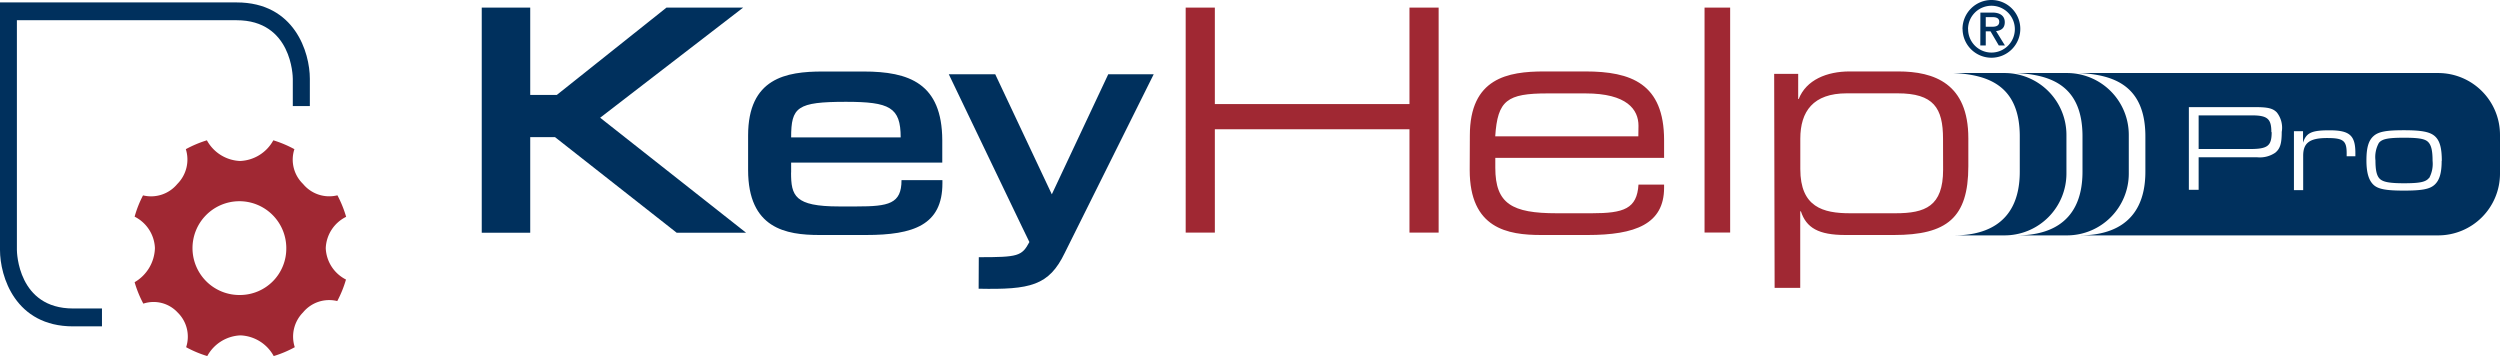 <svg id="svg924" xmlns="http://www.w3.org/2000/svg" viewBox="0 0 330 47"><defs><style>.cls-1{fill:#a02833;}.cls-2{fill:#00305d;}</style></defs><path class="cls-1" d="M234.25,38h3.38V27.9h.09c.71,2.17,2.32,3.12,5.87,3.12H250c7,0,9.82-2.28,9.82-9.07v-3.7c0-7.22-4.48-8.82-9.27-8.82h-6.4c-3,0-5.73,1.11-6.72,3.64h-.07V9.75h-3.17ZM256.49,22.4c0,4.84-2.36,5.75-6.29,5.75h-6c-3.57,0-6.56-.82-6.56-5.83v-4c0-3.61,1.69-6,6.13-6h6.71c4.76,0,6,1.93,6,6ZM225,30.69h3.38V1H225Zm-31-8.25c0,7.73,5,8.58,9.43,8.58h6.13c6.29,0,10.1-1.44,10.1-6.24v-.41h-3.38c-.2,3.19-1.93,3.78-6.17,3.78h-4.63c-5.88,0-8.1-1.24-8.1-6V20.84h22.28V18.5c0-7.47-4.36-9.07-10.39-9.07h-5.43c-4.79,0-9.82.86-9.82,8.45ZM216.26,18H197.37c.31-4.77,1.57-5.67,6.91-5.67h5c5.5,0,7,2.14,7,4.27ZM156.51,30.7h3.85V17.06h25.69V30.7h3.85V1h-3.85V13.74H160.36V1h-3.85Z"/><polygon class="cls-2" points="63.59 30.72 69.99 30.72 69.99 18.1 73.26 18.1 89.32 30.72 98.48 30.72 79.22 15.54 98.1 1 87.98 1 73.5 12.53 69.99 12.53 69.99 1 63.59 1 63.59 30.72"/><path class="cls-2" d="M129.18,38.11c6.82.14,9.28-.4,11.36-4.71L152.29,9.8h-6l-7.45,15.85L131.37,9.8h-6.13l9.64,20.09,1,2.06c-1,1.87-1.5,2-6.68,2Z"/><path class="cls-2" d="M104.43,18.14c0-4,.77-4.7,7.23-4.7,5.77,0,7.23.72,7.23,4.7Zm0,4.63V21.46h19.95V18.51C124.35,11,120,9.44,114,9.44h-5.43c-4.79,0-9.82.86-9.82,8.45v4.55c0,7.73,5,8.58,9.43,8.58h6.13c6.28,0,10.09-1.32,10.09-6.83v-.41H119c0,3.13-1.69,3.47-5.93,3.47h-2.33c-5.87,0-6.32-1.42-6.32-4.48"/><path class="cls-1" d="M31.73,38.94a6.19,6.19,0,1,1,6.06-6.27v.08a6.12,6.12,0,0,1-6.06,6.19h0M43,32.75a4.82,4.82,0,0,1,2.69-4.13,15,15,0,0,0-1.15-2.84A4.48,4.48,0,0,1,40,24.28a4.46,4.46,0,0,1-1.14-4.59,15,15,0,0,0-2.78-1.17,5.24,5.24,0,0,1-4.39,2.73,5.23,5.23,0,0,1-4.38-2.73,15.14,15.14,0,0,0-2.78,1.17,4.57,4.57,0,0,1-1.13,4.6,4.49,4.49,0,0,1-4.52,1.5,14.17,14.17,0,0,0-1.11,2.81,4.86,4.86,0,0,1,2.68,4.14,5.38,5.38,0,0,1-2.68,4.51,14.48,14.48,0,0,0,1.15,2.83,4.32,4.32,0,0,1,4.52,1.16,4.46,4.46,0,0,1,1.13,4.59A14.48,14.48,0,0,0,27.36,47a5.23,5.23,0,0,1,4.38-2.73A5.24,5.24,0,0,1,36.13,47a14.48,14.48,0,0,0,2.78-1.17A4.54,4.54,0,0,1,40,41.24a4.47,4.47,0,0,1,4.52-1.5,15,15,0,0,0,1.15-2.84A4.86,4.86,0,0,1,43,32.76"/><path class="cls-2" d="M9.65,40.72c-7.29,0-7.42-7.44-7.42-7.74V2.67h29c7.3,0,7.42,7.42,7.42,7.73V14H40.9V10.4c0-3.48-2-10.08-9.65-10.08H0V33c0,3.48,2,10.08,9.65,10.08h3.81V40.72Z"/><path class="cls-2" d="M262.12,3.53V2.26H263c.42,0,.9.09.9.61s-.41.66-.9.66ZM261.4,6h.72V4.14h.63L263.84,6h.81l-1.17-1.9c.67-.07,1.15-.38,1.15-1.17s-.56-1.27-1.63-1.27h-1.59Zm-1.62-2.16a3.09,3.09,0,1,1,3.09,3.1h0a3.09,3.09,0,0,1-3.08-3.1h0m-.73,0A3.81,3.81,0,1,0,262.86,0h0a3.83,3.83,0,0,0-3.81,3.84"/><path class="cls-2" d="M264.6,9.64h-6.7c4.52.23,8.71,1.64,8.71,8.37v4.65c0,7.55-5.56,8.41-8.68,8.41h0v0h6.7a8.17,8.17,0,0,0,8.14-8.19V17.83a8.17,8.17,0,0,0-8.14-8.19m8.26,0h-6.71c4.52.23,8.71,1.64,8.71,8.37v4.65c0,7.55-5.55,8.41-8.67,8.41h0v0h6.71A8.16,8.16,0,0,0,281,22.91V17.83a8.16,8.16,0,0,0-8.13-8.19m26.95,7.8c0-1.77-.52-2.21-2.6-2.21h-7v4.44H297c2.34,0,2.86-.41,2.86-2.23m20.79,6.06a3.93,3.93,0,0,0,.45-2.27c0-1.37-.18-2.09-.6-2.5s-1.25-.55-3.16-.55c-2.13,0-2.91.16-3.33.69a3.84,3.84,0,0,0-.45,2.31c0,1.31.17,2.06.6,2.45s1.25.56,3.16.56c2.09,0,2.87-.16,3.3-.69m1.68-2.27c0,1.62-.29,2.57-.94,3.16s-1.7.77-4.06.77-3.4-.2-4-.77-.93-1.53-.93-3.22.28-2.62.94-3.21,1.71-.77,4-.77,3.41.2,4.07.77.94,1.54.94,3.28m-11.41-.61h-1.15v-.41c0-1.67-.47-2-2.58-2-2.3,0-3.16.64-3.16,2.33v4.55H302.8V17.32H304v1.52c.42-1.31,1.12-1.64,3.49-1.64,2.66,0,3.42.67,3.42,3Zm-9.72-3.27c0,1.6-.21,2.27-.86,2.8a3.62,3.62,0,0,1-2.39.6h-7.72v4.29h-1.29V14.14h8.73c1.7,0,2.37.16,2.89.71a3.28,3.28,0,0,1,.65,2.51M330,22.91V17.83a8.16,8.16,0,0,0-8.13-8.19H274.48c4.52.23,8.71,1.64,8.71,8.37v4.65c0,7.55-5.56,8.41-8.68,8.41h0v0h47.39A8.16,8.16,0,0,0,330,22.91"/></svg>